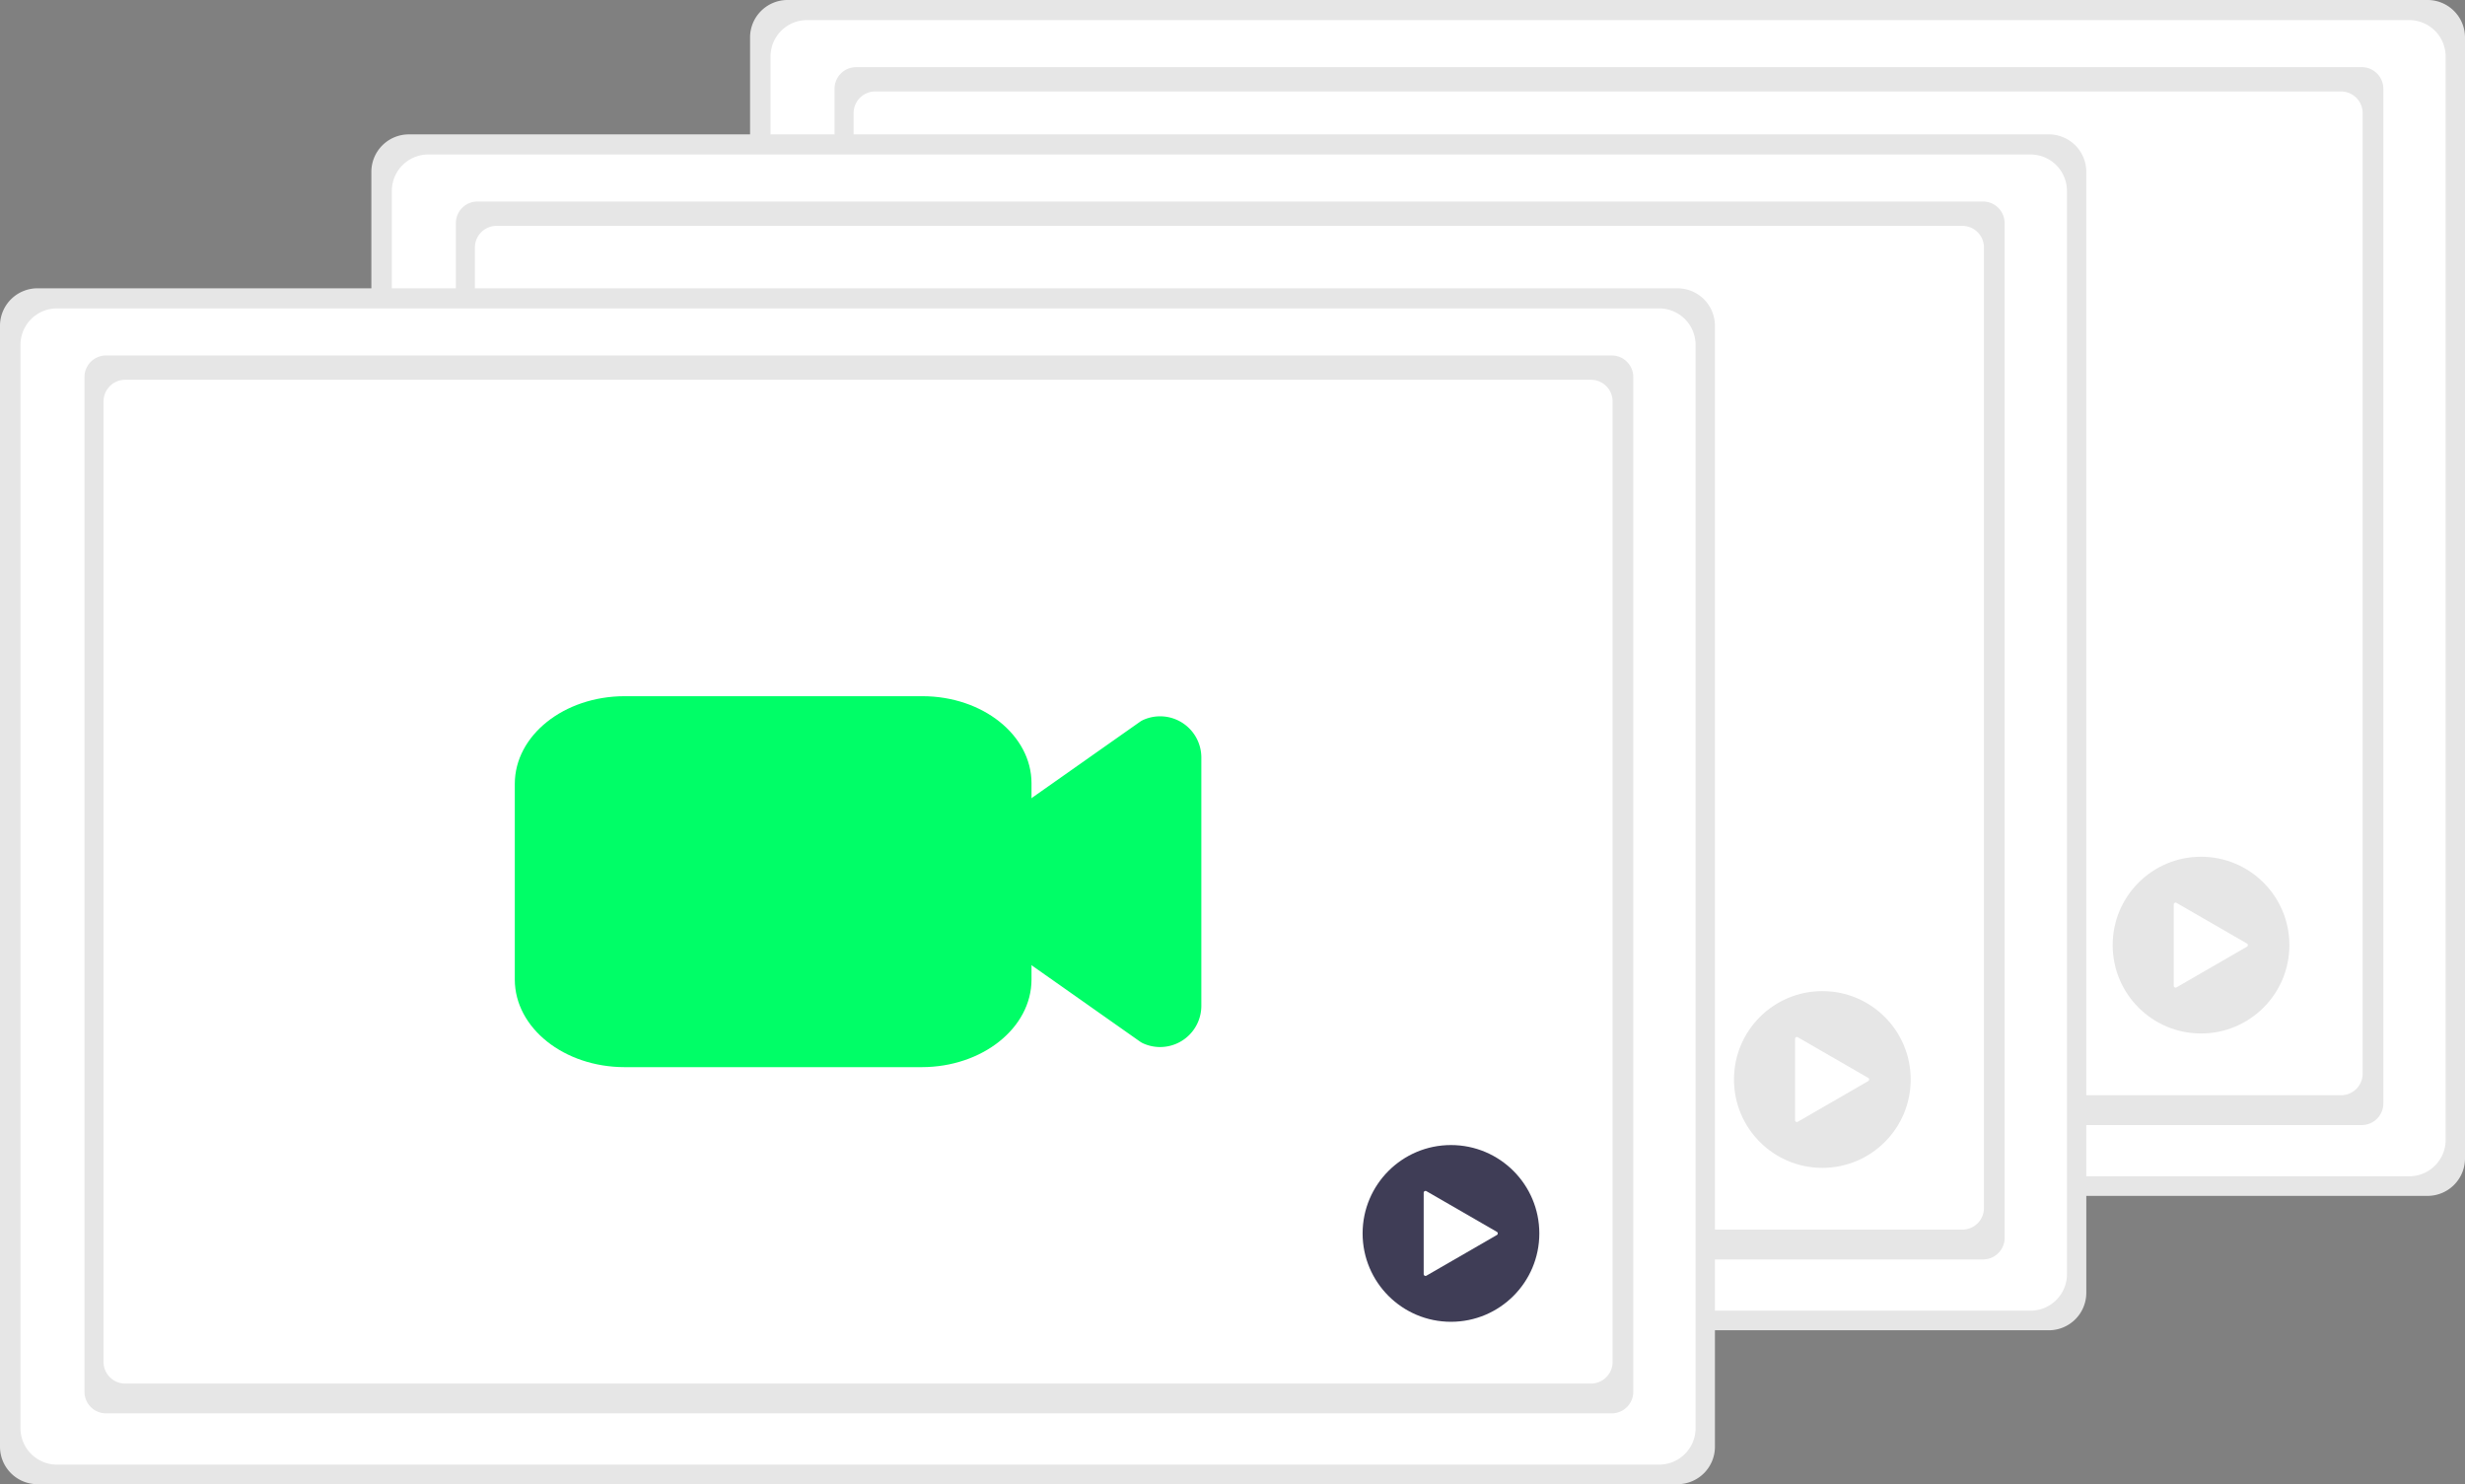 <svg xmlns="http://www.w3.org/2000/svg" width="1008.92" height="607.45" data-name="Layer 1"><rect width="100%" height="100%" fill="#808080" stroke="none"/><path fill="#e6e6e6" d="M1008.92 474.03a15.34 15.34 0 0 1-15.26 15.42h-671.4A15.34 15.34 0 0 1 307 474.03V15.42A15.34 15.34 0 0 1 322.26 0h671.4a15.34 15.34 0 0 1 15.26 15.42Z"/><path fill="#fff" d="M1001 466.52a14.91 14.91 0 0 1-14.91 14.91h-655.8a14.91 14.91 0 0 1-14.91-14.91V23.14a14.91 14.91 0 0 1 14.91-14.91h655.83A14.91 14.91 0 0 1 1001 23.14Z"/><path fill="#e6e6e6" d="M350.43 27.48h616.22a8.85 8.85 0 0 1 8.85 8.85v415.28a8.85 8.85 0 0 1-8.85 8.85H350.43a8.85 8.85 0 0 1-8.85-8.85V36.33a8.85 8.85 0 0 1 8.85-8.85Z" data-name="c6fe725a-3b03-4a96-90af-cfbd2676500a"/><path fill="#fff" d="M358.23 37.44h599.95a8.85 8.85 0 0 1 8.85 8.85v393.12a8.85 8.85 0 0 1-8.85 8.85H358.23a8.85 8.85 0 0 1-8.85-8.85V46.29a8.85 8.85 0 0 1 8.85-8.85Z"/><path fill="#3f3d56" d="M781.836 310.533a16.87 16.87 0 0 1-6.853-1.46 8.314 8.314 0 0 1-1.429-.812l-43.602-30.692a16.87 16.87 0 0 1-7.159-13.79v-41.857a16.87 16.87 0 0 1 7.16-13.791l43.601-30.692a8.314 8.314 0 0 1 1.429-.812 16.87 16.87 0 0 1 23.722 15.415v101.616a16.87 16.87 0 0 1-16.87 16.87Z"/><path fill="#3f3d56" d="M684.255 318.762H562.647c-24.81-.02-44.916-16.058-44.942-35.847v-80.13c.026-19.789 20.132-35.826 44.942-35.847h121.925c24.634.023 44.596 15.946 44.625 35.594v80.383c-.025 19.79-20.132 35.827-44.942 35.847Z"/><circle cx="900.879" cy="386.814" r="36.167" fill="#e6e6e6"/><path fill="#fff" d="m919.665 386.165-28.83-16.644a.749.749 0 0 0-1.122.648v33.29a.749.749 0 0 0 1.122.648l28.83-16.645a.749.749 0 0 0 0-1.297l-28.83-16.644a.749.749 0 0 0-1.122.648v33.29a.749.749 0 0 0 1.122.648l28.83-16.645a.749.749 0 0 0 0-1.297Z"/><path fill="#e6e6e6" d="M853.92 529.03a15.34 15.34 0 0 1-15.26 15.42h-671.4A15.34 15.34 0 0 1 152 529.03V70.42A15.34 15.34 0 0 1 167.26 55h671.4a15.34 15.34 0 0 1 15.26 15.42Z"/><path fill="#fff" d="M846 521.52a14.91 14.91 0 0 1-14.91 14.91h-655.8a14.91 14.91 0 0 1-14.91-14.91V78.14a14.91 14.91 0 0 1 14.91-14.91h655.83A14.91 14.91 0 0 1 846 78.14Z"/><path fill="#e6e6e6" d="M195.43 82.48h616.22a8.85 8.85 0 0 1 8.85 8.85v415.28a8.85 8.85 0 0 1-8.85 8.85H195.43a8.85 8.85 0 0 1-8.85-8.85V91.33a8.85 8.85 0 0 1 8.85-8.85Z" data-name="c6fe725a-3b03-4a96-90af-cfbd2676500a"/><path fill="#fff" d="M203.23 92.44h599.95a8.85 8.85 0 0 1 8.85 8.85v393.12a8.85 8.85 0 0 1-8.85 8.85H203.23a8.85 8.85 0 0 1-8.85-8.85V101.29a8.85 8.85 0 0 1 8.85-8.85Z"/><path fill="#3f3d56" d="M626.836 365.533a16.87 16.87 0 0 1-6.853-1.46 8.314 8.314 0 0 1-1.429-.812l-43.602-30.692a16.87 16.87 0 0 1-7.159-13.79v-41.857a16.87 16.87 0 0 1 7.16-13.791l43.601-30.692a8.314 8.314 0 0 1 1.429-.812 16.87 16.87 0 0 1 23.722 15.415v101.616a16.87 16.87 0 0 1-16.87 16.87Z"/><path fill="#3f3d56" d="M529.255 373.762H407.647c-24.81-.02-44.916-16.058-44.942-35.847v-80.13c.026-19.789 20.132-35.826 44.942-35.847h121.925c24.634.023 44.596 15.946 44.625 35.594v80.383c-.025 19.79-20.132 35.827-44.942 35.847Z"/><circle cx="745.879" cy="441.814" r="36.167" fill="#e6e6e6"/><path fill="#fff" d="m764.665 441.165-28.83-16.644a.749.749 0 0 0-1.122.648v33.29a.749.749 0 0 0 1.122.648l28.83-16.645a.749.749 0 0 0 0-1.297l-28.83-16.644a.749.749 0 0 0-1.122.648v33.29a.749.749 0 0 0 1.122.648l28.83-16.645a.749.749 0 0 0 0-1.297Z"/><path fill="#e6e6e6" d="M701.92 592.03a15.34 15.34 0 0 1-15.26 15.42H15.26A15.34 15.34 0 0 1 0 592.03V133.42A15.34 15.34 0 0 1 15.26 118h671.4a15.34 15.34 0 0 1 15.26 15.42Z"/><path fill="#fff" d="M694 584.52a14.91 14.91 0 0 1-14.91 14.91H23.29a14.91 14.91 0 0 1-14.91-14.91V141.14a14.91 14.91 0 0 1 14.91-14.91h655.83A14.91 14.91 0 0 1 694 141.14Z"/><path fill="#e6e6e6" d="M43.43 145.48h616.22a8.85 8.85 0 0 1 8.85 8.85v415.28a8.85 8.85 0 0 1-8.85 8.85H43.43a8.85 8.85 0 0 1-8.85-8.85V154.33a8.85 8.85 0 0 1 8.85-8.85Z" data-name="c6fe725a-3b03-4a96-90af-cfbd2676500a"/><path fill="#fff" d="M51.23 155.44h599.95a8.85 8.85 0 0 1 8.85 8.85v393.12a8.85 8.85 0 0 1-8.85 8.85H51.23a8.85 8.85 0 0 1-8.85-8.85V164.29a8.85 8.85 0 0 1 8.85-8.85Z"/><path fill="#00fe67" d="M474.836 428.533a16.87 16.87 0 0 1-6.853-1.46 8.314 8.314 0 0 1-1.429-.812l-43.602-30.692a16.87 16.87 0 0 1-7.159-13.79v-41.857a16.87 16.87 0 0 1 7.16-13.791l43.601-30.692a8.314 8.314 0 0 1 1.429-.812 16.87 16.87 0 0 1 23.722 15.415v101.616a16.87 16.87 0 0 1-16.87 16.87Z"/><path fill="#00fe67" d="M377.255 436.762H255.647c-24.81-.02-44.916-16.058-44.942-35.847v-80.13c.026-19.789 20.132-35.826 44.942-35.847h121.925c24.634.023 44.596 15.946 44.625 35.594v80.383c-.025 19.79-20.132 35.827-44.942 35.847Z"/><circle cx="593.879" cy="504.814" r="36.167" fill="#3f3d56"/><path fill="#fff" d="m612.665 504.165-28.83-16.644a.749.749 0 0 0-1.122.648v33.29a.749.749 0 0 0 1.122.648l28.83-16.645a.749.749 0 0 0 0-1.297l-28.83-16.644a.749.749 0 0 0-1.122.648v33.29a.749.749 0 0 0 1.122.648l28.83-16.645a.749.749 0 0 0 0-1.297Z"/></svg>